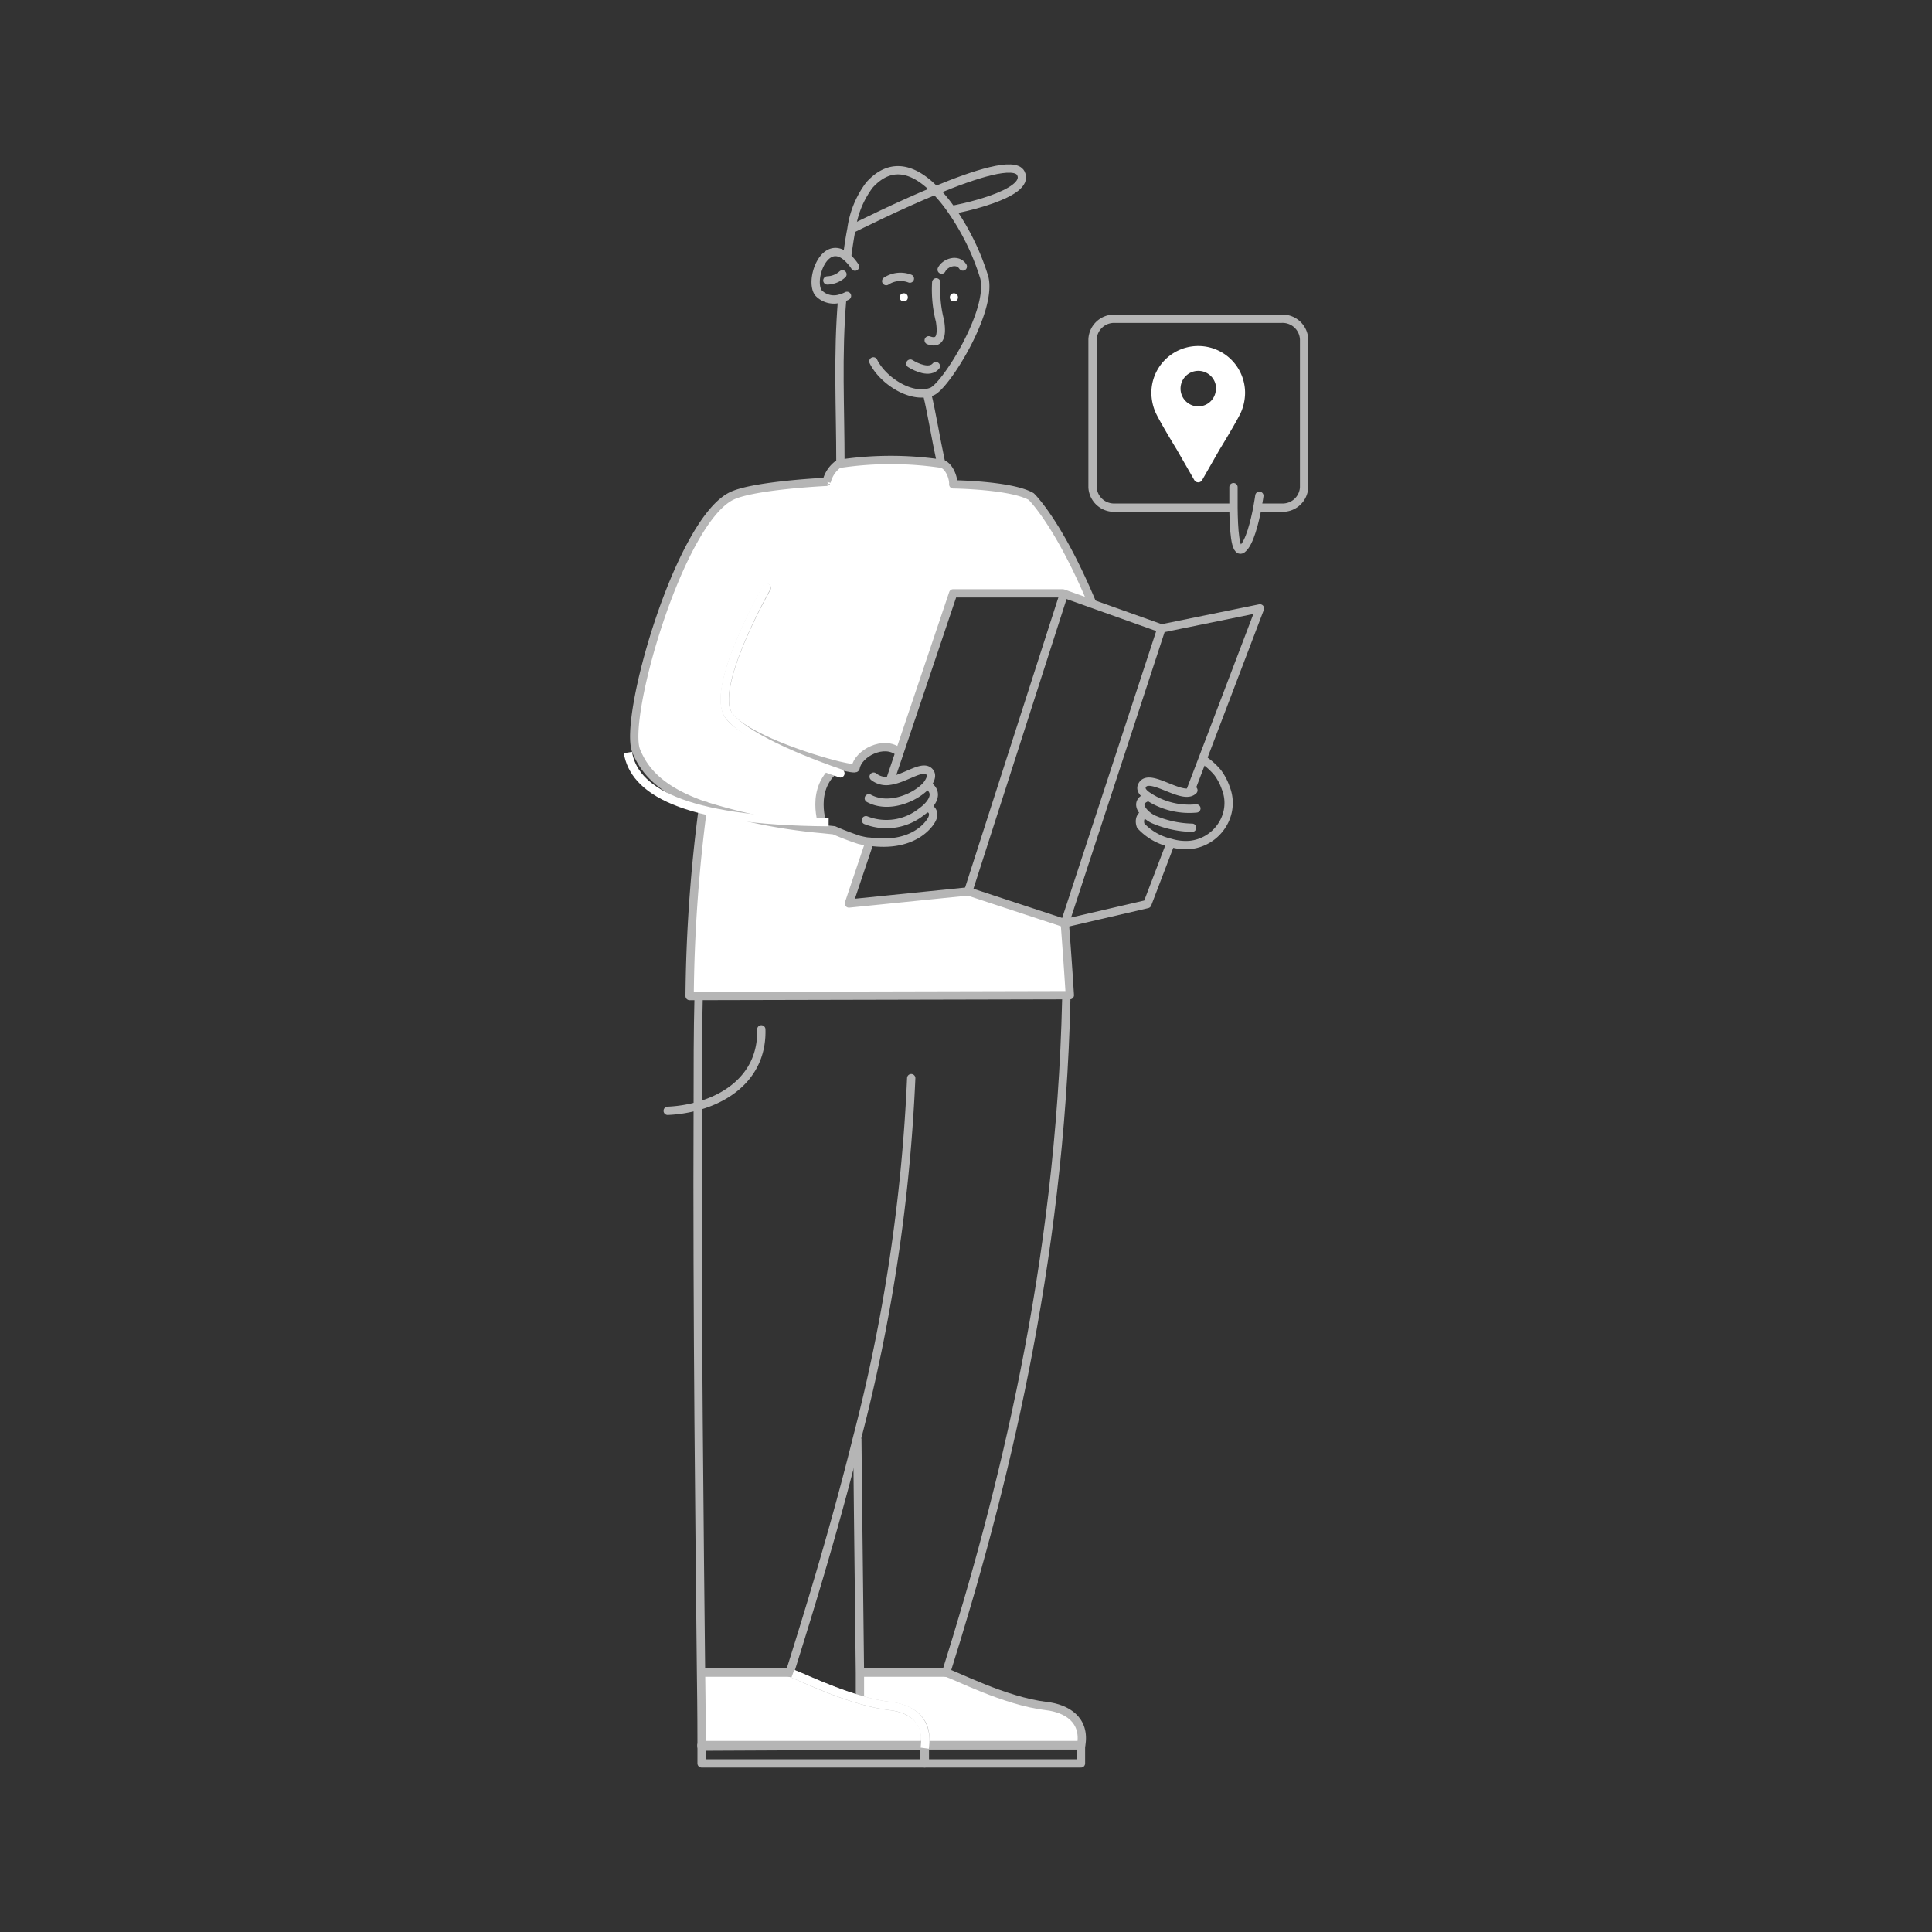<svg xmlns="http://www.w3.org/2000/svg" id="Layer_1" data-name="Layer 1" viewBox="0 0 200 200"><rect x="0" y="0" width="200" height="200" fill="#333333" stroke="none"/><defs fill="#ffffff"><style>.cls-1,.cls-2,.cls-3,.cls-4,.cls-5,.cls-6{fill:none;stroke-width:0.86px;}.cls-1,.cls-2,.cls-3,.cls-4{stroke:#b5b5b5;}.cls-1,.cls-4,.cls-5,.cls-6{stroke-linejoin:round;}.cls-2,.cls-3{stroke-miterlimit:10;}.cls-3,.cls-4,.cls-5{stroke-linecap:round;}.cls-5,.cls-6{stroke:#fff;}</style></defs><path d="M128.89,40.67a5.15,5.15,0,0,1-.42,2c-.46,1-2.22,3.87-2.22,3.87l-1.8,3.15a.47.47,0,0,1-.82,0l-1.81-3.15s-1.75-2.85-2.21-3.87a5.19,5.19,0,0,1-.42-2,4.85,4.85,0,1,1,9.7,0Zm-3-.43A1.84,1.84,0,1,0,124,42.07,1.83,1.83,0,0,0,125.87,40.24Z" fill="#ffffff"/><path d="M97.42,47.93h0c.79.15,1.29,1.47,1.24,2.14,0,0,6,.07,8.07,1.26,0,0,2.84,2.7,6.37,11.19L110,61.42H98.67L93.13,77.86l-.08,0c-1.56-1.28-4.23.16-4.48,1.65,0,.12-.68,0-1.71-.23l0,.1c-3.18,2.13-1.61,6.19-1.61,6.19l0,.24A57.21,57.21,0,0,1,72.8,83.36c-4.11-1.45-6-3.32-6.93-5.6-1.41-3.28,4.37-23.57,9.79-26.38,2.06-1.07,9-1.46,9.91-1.5h0a3.14,3.14,0,0,1,1.21-1.83A.77.77,0,0,1,87,48,35.65,35.65,0,0,1,97.42,47.93Z" fill="#ffffff"/><path d="M108.3,176.62c2.09.24,4.07,1.41,3.6,4.07v0H95.74v0h0c.48-2.67-1.5-3.84-3.6-4.08A19.91,19.91,0,0,1,89,176l0-.13c0-.18,0-1.12,0-2.67h8.9C98.73,173.34,103.94,176.1,108.3,176.62Z" fill="#ffffff"/><path d="M110.75,103l-39.36.09A158.92,158.92,0,0,1,72.8,83.36a57.21,57.21,0,0,0,12.39,2.43l1.15.12A28.19,28.19,0,0,0,89,87c.37.08.73.14,1.07.18l-2.15,6.39,12.35-1.24,10,3.29v0C110.55,99.82,110.69,102.1,110.75,103Z" fill="#ffffff"/><circle cx="98.75" cy="30.78" r="0.42" fill="#ffffff"/><path d="M92.11,176.62c2.1.24,4.08,1.41,3.6,4.08h0v0H72.63c0-.7,0-3.41-.06-7.5h9.17c.61.14,3.83,1.8,7.26,2.79A19.91,19.91,0,0,0,92.11,176.62Z" fill="#ffffff"/><circle cx="93.56" cy="30.78" r="0.42" fill="#ffffff"/><path class="cls-1" d="M85.57,49.88a3.14,3.14,0,0,1,1.21-1.83A.77.77,0,0,1,87,48a35.65,35.65,0,0,1,10.44,0h0c.79.15,1.29,1.47,1.24,2.14,0,0,6,.07,8.07,1.26,0,0,2.84,2.7,6.37,11.19l.06.13" fill="#ffffff"/><path class="cls-1" d="M85.5,50.08c0-.07,0-.14.07-.2" fill="#ffffff"/><path class="cls-2" d="M88.75,148.92c.1,10.67.23,19.87.27,24.23,0,1.55,0,2.49,0,2.67" fill="#ffffff"/><path class="cls-1" d="M110.23,95.59c.32,4.23.46,6.51.52,7.43l-39.36.09A158.92,158.92,0,0,1,72.8,83.36c0-.11,0-.23,0-.34" fill="#ffffff"/><path class="cls-3" d="M78.81,106.56c.12,4.32-2.87,6.91-6.58,7.94a14,14,0,0,1-3.11.49" fill="#ffffff"/><path class="cls-4" d="M72.63,180.65c0-.7,0-3.41-.06-7.5-.13-12.44-.43-37.74-.34-58.65,0-3.92,0-7.69.09-11.18" fill="#ffffff"/><path class="cls-4" d="M95.7,180.7l-23.07.11h0a.88.88,0,0,1,0-.14" fill="#ffffff"/><path class="cls-4" d="M94.33,111.61a178.26,178.26,0,0,1-5.62,37.3c-2.11,8.51-4.56,16.63-6.92,24.14l-.05.1h0c.61.14,3.83,1.8,7.26,2.79a19.91,19.91,0,0,0,3.11.67c2.1.24,4.08,1.41,3.6,4.08" fill="#ffffff"/><path class="cls-4" d="M110.38,103.49c-.63,27.59-6.66,51.3-12.44,69.66h0c.81.18,6,2.94,10.38,3.46,2.09.24,4.07,1.41,3.6,4.07H95.51" fill="#ffffff"/><path class="cls-3" d="M87.69,26.55c.12-.84.25-1.83.45-2.83A9.78,9.78,0,0,1,90,19.16c2.3-2.56,4.75-1.6,6.84.56a15.18,15.18,0,0,1,1.64,2,25,25,0,0,1,3.41,7c.88,3.46-4,11.25-5.41,11.81a2.74,2.74,0,0,1-.51.15c-2.06.38-4.68-1.45-5.56-3.27" fill="#ffffff"/><path class="cls-2" d="M87,48.14V48c0-5.85-.31-11.18.18-17" fill="#ffffff"/><path class="cls-2" d="M95.9,40.47l.06.24c.53,2.2.84,4.34,1.46,7.22h0" fill="#ffffff"/><path class="cls-3" d="M88.51,27.6a4.79,4.79,0,0,0-.86-1c-2.33-2-3.89,2.45-2.92,3.72a2.2,2.2,0,0,0,2.4.53,2.26,2.26,0,0,0,.55-.22" fill="#ffffff"/><path class="cls-2" d="M98.46,21.74h0c.56-.06,8.33-1.63,7.22-3.8-.63-1.25-4.75.07-8.86,1.78-3.9,1.61-7.8,3.57-8.69,4l-.15.07" fill="#ffffff"/><path class="cls-3" d="M97.48,27.91c.34-.72,1.66-1.18,2.19-.32" fill="#ffffff"/><path class="cls-3" d="M94.19,28.84a2.7,2.7,0,0,0-2.45.26" fill="#ffffff"/><path class="cls-4" d="M96.88,37.9c-.64.76-2,.14-2.64-.26" fill="#ffffff"/><path class="cls-3" d="M87.21,28.4a2.43,2.43,0,0,1-1.56.63" fill="#ffffff"/><path class="cls-3" d="M96.92,29.23a12.9,12.9,0,0,0,.39,4c.13.87.31,2.54-1.17,2" fill="#ffffff"/><polyline class="cls-2" points="98.31 173.15 97.94 173.15 89.17 173.15" fill="#ffffff"/><polyline class="cls-2" points="81.75 173.15 81.74 173.15 72.61 173.15" fill="#ffffff"/><polygon class="cls-4" points="72.63 180.81 72.63 182.55 95.7 182.55 95.7 180.7 95.7 180.65 72.63 180.65 72.63 180.67 72.63 180.81" fill="#ffffff"/><polygon class="cls-4" points="95.74 180.7 95.74 182.55 111.9 182.55 111.9 180.69 111.9 180.65 95.74 180.65 95.74 180.7" fill="#ffffff"/><polyline class="cls-1" points="123.18 82.02 124.48 78.61 130.43 62.98 120.23 65.06 113.14 62.53 110.02 61.42 98.67 61.42 93.13 77.86 92.13 80.82 92.11 80.88" fill="#ffffff"/><polyline class="cls-1" points="90.11 86.89 90.03 87.13 87.88 93.53 100.23 92.28 110.23 95.57 118.77 93.59 121.15 87.36" fill="#ffffff"/><path class="cls-4" d="M90.44,80.4a2.09,2.09,0,0,0,1.69.42c1.7-.24,3.53-1.82,4.16-.82.21.34,0,.8-.35,1.27-1.09,1.26-3.91,2.52-6,1.37" fill="#ffffff"/><path class="cls-4" d="M96.07,81.31c1.09.74.48,1.71-.22,2.36-.17.15-.35.29-.5.4a5.81,5.81,0,0,1-5.71.84" fill="#ffffff"/><path class="cls-1" d="M95.87,83.69c.55-.11.91.43.63,1.06s-2,3-6.47,2.38c-.34,0-.7-.1-1.07-.18a28.19,28.19,0,0,1-2.62-1l-1.15-.12A57.21,57.21,0,0,1,72.8,83.36c-4.11-1.45-6-3.32-6.93-5.6-1.41-3.28,4.37-23.57,9.79-26.38,2.06-1.07,9-1.46,9.91-1.5h.09" fill="#ffffff"/><path class="cls-4" d="M123.54,81.81a.82.82,0,0,1-.36.21c-1.39.39-4.48-2.16-5-.58-.1.32.18.69.67,1a7.68,7.68,0,0,0,5,1.25" fill="#ffffff"/><path class="cls-4" d="M118.85,82.5c-1.27.42-.82,1.27-.16,1.85a3.55,3.55,0,0,0,.65.44,10.7,10.7,0,0,0,4.07.9" fill="#ffffff"/><path class="cls-4" d="M118.61,84.35c-.46-.11-.76.5-.52,1.13a6,6,0,0,0,3.09,1.77,5.34,5.34,0,0,0,2,.22,4.47,4.47,0,0,0,3.7-2.77,4.19,4.19,0,0,0,0-3.15,5.82,5.82,0,0,0-.82-1.56,7.21,7.21,0,0,0-1.41-1.29" fill="#ffffff"/><path class="cls-4" d="M93.05,77.84c-1.56-1.28-4.23.16-4.48,1.65,0,.12-.68,0-1.71-.23-3.18-.77-9.8-3-11.38-5.15-2.1-2.8,3.9-13.25,3.9-13.25" fill="#ffffff"/><line class="cls-4" x1="109.95" y1="62.04" x2="100.23" y2="92.28" fill="#ffffff"/><line class="cls-4" x1="120.23" y1="65.06" x2="110.23" y2="95.57" fill="#ffffff"/><path class="cls-4" d="M127.59,52.55H115.45a2.23,2.23,0,0,1-2.35-2.09V35.13A2.23,2.23,0,0,1,115.45,33h17.18A2.23,2.23,0,0,1,135,35.13V50.46a2.22,2.22,0,0,1-2.34,2.09H130.3" fill="#ffffff"/><path class="cls-4" d="M130.37,51.32s-.07.5-.2,1.21c-.27,1.43-.81,3.7-1.57,4.29s-.89-2.2-.91-4.27c0-1.17,0-2.12,0-2.12" fill="#ffffff"/><path class="cls-4" d="M85.22,85.55s-1.57-4.06,1.61-6.19" fill="#ffffff"/><path class="cls-5" d="M87,80.06c-2.09-.71-9.6-3.41-11.55-6-2.09-2.7,3.9-13.25,3.9-13.25" fill="#ffffff"/><path class="cls-6" d="M85.78,85.11C70.29,85,65.62,81.68,65,77.9" fill="#ffffff"/><path class="cls-6" d="M82.07,173.27c1.41.52,6.12,2.88,10.11,3.34,2.11.24,3.95,1.4,3.55,4.36" fill="#ffffff"/></svg>